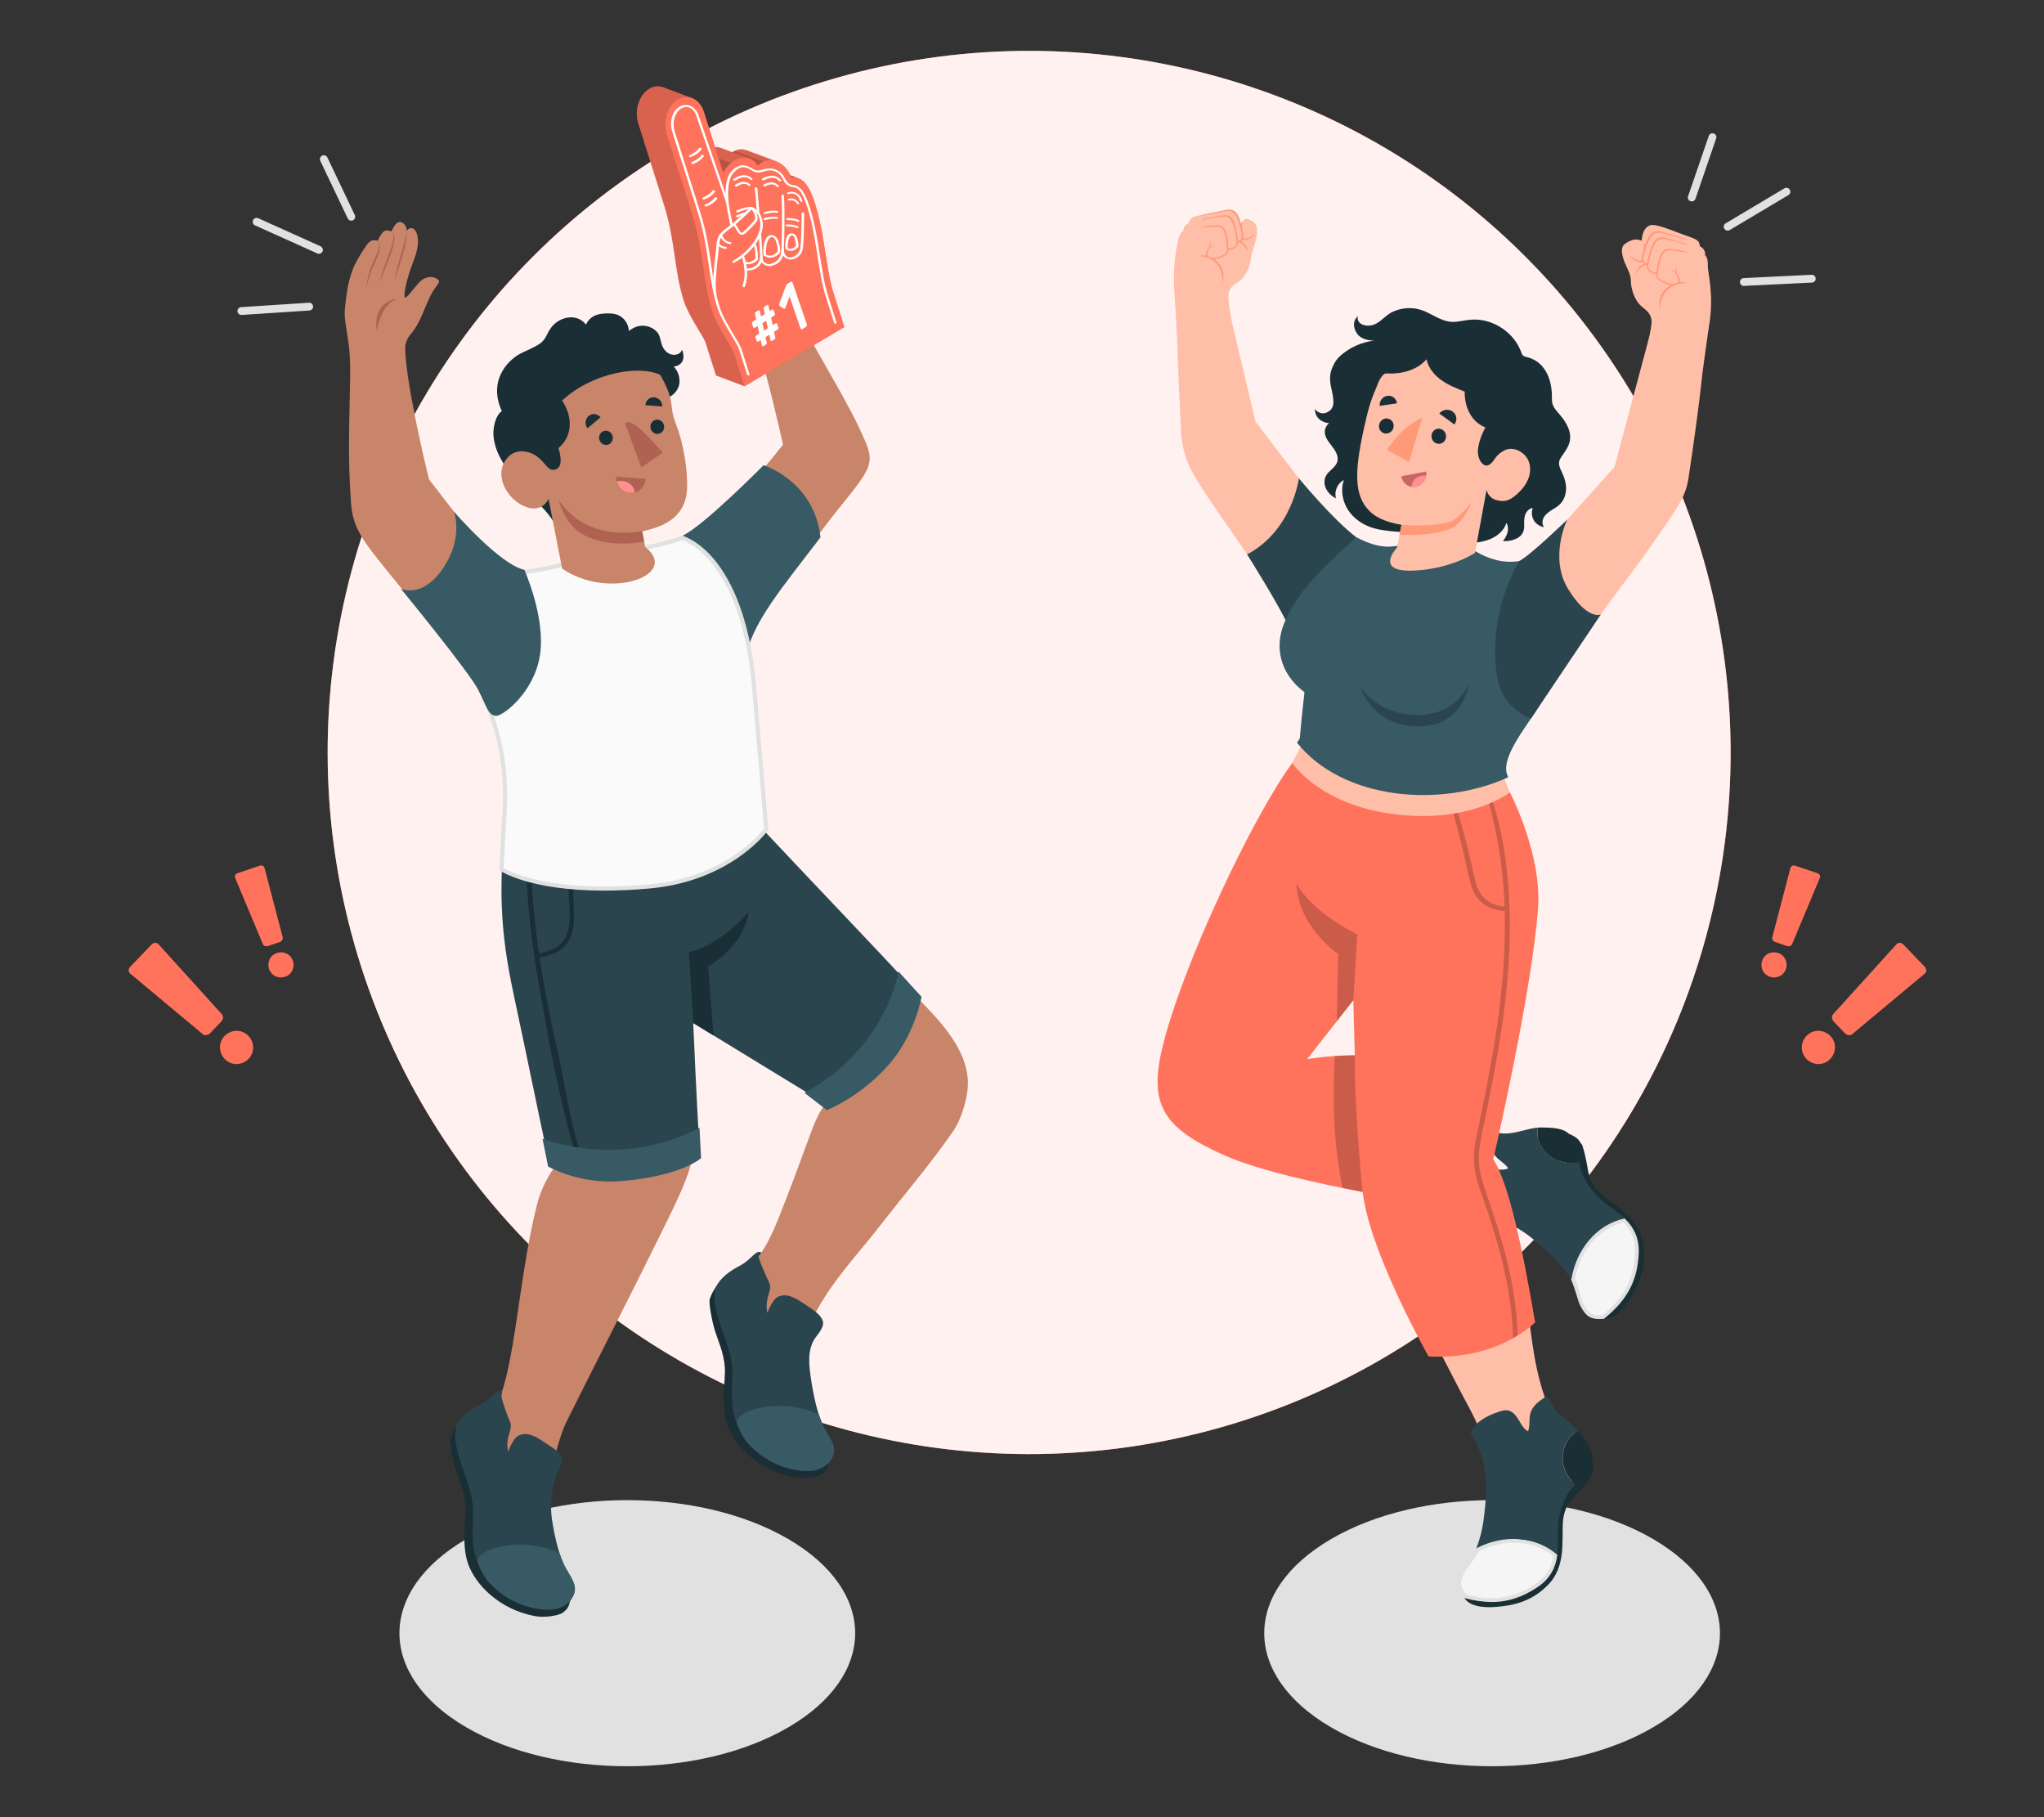 <?xml version="1.0" encoding="UTF-8"?>
<svg id="Layer_2" data-name="Layer 2" xmlns="http://www.w3.org/2000/svg" viewBox="0 0 540 480">
  <rect x="0" y="0" width="540" height="480" fill="#333333" stroke="none"/>
  <defs>
    <style>
      .cls-1 {
        fill: #ff9a79;
      }

      .cls-1, .cls-2, .cls-3, .cls-4, .cls-5, .cls-6, .cls-7, .cls-8, .cls-9, .cls-10, .cls-11, .cls-12, .cls-13, .cls-14, .cls-15, .cls-16, .cls-17, .cls-18 {
        stroke-width: 0px;
      }

      .cls-2 {
        fill: #af6152;
      }

      .cls-3 {
        fill: #ff735d;
      }

      .cls-4 {
        fill: #375a64;
      }

      .cls-5 {
        fill: #e1e1e1;
      }

      .cls-6 {
        fill: #ffbea7;
      }

      .cls-7 {
        opacity: .9;
      }

      .cls-7, .cls-16 {
        fill: #fff;
      }

      .cls-19 {
        opacity: .2;
      }

      .cls-9 {
        fill: #2b454e;
      }

      .cls-10 {
        fill: #c76668;
      }

      .cls-11 {
        fill: #f5f5f5;
      }

      .cls-12 {
        fill: none;
      }

      .cls-13 {
        fill: #1a2e35;
      }

      .cls-14 {
        fill: #c8856a;
      }

      .cls-15 {
        fill: #ff9090;
      }

      .cls-17 {
        fill: #fafafa;
      }

      .cls-18 {
        opacity: .15;
      }
    </style>
  </defs>
  <g id="Layer_2-2" data-name="Layer 2">
    <g>
      <rect class="cls-12" width="540" height="480"/>
      <g>
        <g id="Circle">
          <circle id="Circle-2" data-name="Circle" class="cls-3" cx="271.89" cy="198.77" r="185.32" transform="translate(-60.92 250.47) rotate(-45)"/>
          <circle id="Circle-3" data-name="Circle" class="cls-7" cx="271.89" cy="198.77" r="185.32" transform="translate(-60.92 250.47) rotate(-45)"/>
        </g>
        <g id="Exclamation_Marks" data-name="Exclamation Marks">
          <g id="Alert">
            <g>
              <path class="cls-3" d="m487.41,272.93l-2.97-3.1c-.54-.56-.6-1.44-.13-1.95l16.72-18.47c.47-.52,1.28-.48,1.82.08l5.63,5.86c.54.56.57,1.36.07,1.78l-19.24,16.06c-.5.42-1.35.3-1.89-.26Z"/>
              <path class="cls-3" d="m477.24,279.71c-1.89-1.97-1.41-4.71.12-6.19,1.97-1.9,4.71-1.41,6.19.12,1.9,1.97,1.41,4.71-.13,6.19-1.97,1.89-4.71,1.42-6.19-.12Z"/>
            </g>
          </g>
          <g id="Alert-2" data-name="Alert">
            <g>
              <path class="cls-3" d="m472.08,249.88l-3.09-1.05c-.56-.19-.91-.76-.77-1.27l4.8-18.31c.13-.51.7-.77,1.26-.58l5.85,1.98c.56.19.86.72.67,1.18l-7.35,17.57c-.19.46-.8.68-1.36.49Z"/>
              <path class="cls-3" d="m467.6,258.02c-1.97-.67-2.6-2.68-2.08-4.22.67-1.97,2.68-2.6,4.22-2.08,1.97.67,2.6,2.68,2.08,4.22-.67,1.97-2.68,2.6-4.22,2.08Z"/>
            </g>
          </g>
        </g>
        <g id="Exclamation_Marks-2" data-name="Exclamation Marks">
          <g id="Alert-3" data-name="Alert">
            <g>
              <path class="cls-3" d="m55.49,272.93l2.97-3.1c.54-.56.6-1.44.13-1.95l-16.72-18.47c-.47-.52-1.28-.48-1.82.08l-5.63,5.86c-.54.56-.57,1.36-.07,1.78l19.24,16.06c.5.42,1.35.3,1.89-.26Z"/>
              <path class="cls-3" d="m65.65,279.71c1.89-1.97,1.41-4.71-.12-6.19-1.97-1.9-4.71-1.41-6.19.12-1.9,1.97-1.41,4.71.13,6.19,1.97,1.89,4.71,1.42,6.19-.12Z"/>
            </g>
          </g>
          <g id="Alert-4" data-name="Alert">
            <g>
              <path class="cls-3" d="m70.82,249.88l3.09-1.05c.56-.19.91-.76.77-1.27l-4.8-18.31c-.13-.51-.7-.77-1.26-.58l-5.85,1.98c-.56.19-.86.72-.67,1.18l7.35,17.57c.19.46.8.68,1.36.49Z"/>
              <path class="cls-3" d="m75.3,258.02c1.97-.67,2.6-2.68,2.08-4.22-.67-1.97-2.68-2.6-4.22-2.08-1.97.67-2.6,2.68-2.08,4.22.67,1.97,2.68,2.6,4.22,2.08Z"/>
            </g>
          </g>
        </g>
        <path id="Shadow" class="cls-5" d="m436.76,406.55c23.51,13.73,23.51,35.98,0,49.7-23.51,13.73-61.62,13.73-85.13,0-23.51-13.72-23.51-35.98,0-49.7,23.51-13.73,61.62-13.73,85.13,0Z"/>
        <path id="Shadow-2" data-name="Shadow" class="cls-5" d="m208.29,406.55c23.51,13.73,23.51,35.98,0,49.7-23.51,13.73-61.62,13.73-85.13,0-23.51-13.72-23.51-35.98,0-49.7,23.51-13.73,61.62-13.73,85.13,0Z"/>
        <path id="Lines" class="cls-5" d="m81.62,79.96l-17.93,1.17c-.57.04-1,.53-.96,1.1.03.49.39.87.85.95.08.01.16.02.24.01l17.93-1.17c.57-.04,1-.53.96-1.1-.04-.57-.52-.99-1.1-.96Zm3.08-14.9l-16.48-7.42c-.52-.23-1.13,0-1.37.52-.23.52,0,1.13.52,1.37l16.48,7.42c.08.04.17.06.25.08.45.08.92-.16,1.11-.59.23-.52,0-1.13-.52-1.37Zm9.04-8.25l-7.25-15.21c-.25-.51-.86-.73-1.38-.49-.52.25-.73.86-.49,1.38l7.25,15.21c.15.31.44.52.76.57.2.03.42,0,.62-.09.52-.24.73-.86.49-1.38Z"/>
        <path id="Lines-2" data-name="Lines" class="cls-5" d="m459.68,74.54c.03.57.51,1.01,1.08.98l17.95-.88c.08,0,.16-.02.24-.04.45-.13.76-.55.74-1.04-.03-.57-.51-1.01-1.08-.98l-17.95.88c-.58.03-1.01.51-.98,1.08Zm-4.14-14.12c.25.41.73.59,1.17.46.08-.02.16-.06.24-.1l15.53-9.25c.49-.29.65-.93.36-1.42-.29-.49-.93-.65-1.42-.36l-15.53,9.25c-.49.29-.65.93-.36,1.42Zm-8.93-7.27c.21.07.43.07.62.02.31-.09.57-.33.69-.66l5.47-15.94c.18-.54-.1-1.13-.64-1.31-.54-.19-1.13.1-1.31.64l-5.47,15.94c-.18.54.1,1.13.64,1.31Z"/>
        <g id="Character">
          <g id="Bottom">
            <g>
              <g>
                <path class="cls-13" d="m414.44,299.46c2.82,1.2,2.7,1.98,3.55,2.97.69,2.08,1.05,3.89,1.5,6.49s1.34,4.64,3.84,6.73c3.5,2.94,9.83,6.21,10.82,13,.91,6.18-1.11,10.43-3.41,14.18-2.3,3.75-4.77,5.7-6.99,5.52l-9.32-48.89Z"/>
                <g>
                  <path class="cls-11" d="m422.59,347.92c-2.81,0-3.54-1.31-4.56-3.12-.34-.6-.64-1.6-.99-2.75-.38-1.25-.8-2.66-1.43-4.12,1.26-7.8,6.63-14.01,13.44-15.56,2.51,2.48,3.59,5.28,3.4,8.78-.38,7.07-2.95,11.93-8.89,16.73-.35.03-.67.05-.97.05h0Z"/>
                  <path class="cls-5" d="m428.89,322.92c2.26,2.32,3.23,4.94,3.06,8.2-.36,6.86-2.86,11.6-8.59,16.27-.27.02-.54.03-.78.03-2.51,0-3.12-1.08-4.13-2.86-.31-.55-.6-1.53-.95-2.65-.37-1.22-.79-2.6-1.39-4.04,1.25-7.43,6.32-13.35,12.76-14.95m.31-1.1c-7.58,1.59-12.91,8.43-14.11,16.17,1.26,2.9,1.75,5.73,2.5,7.06,1.08,1.91,1.94,3.37,5,3.37.36,0,.75-.02,1.17-.06,6.53-5.24,8.84-10.46,9.19-17.18.23-4.42-1.57-7.27-3.75-9.35h0Z"/>
                </g>
                <path class="cls-9" d="m406.24,300.6c-.08-.85-.08-1.78,0-2.74-2.23.2-4.38,1.01-6.59,1.37-.52.09-1.05.15-1.58.17-1.04.04-2.08-.06-3.09-.31-.36-.09-.84-.15-1.02.18-.06.1-.06.22-.07.34-.13,1.9-.13,3.97.99,5.52.97,1.35,2.68,2.1,3.57,3.47-1.18.56-2.56.34-3.85.21-1.3-.13-2.75-.12-3.72.75-.63.57-.93,1.4-1.19,2.21-.87,2.72-1.44,5.69-.51,8.39.06.17.12.33.23.47.33.44.96.51,1.51.56,3.85.34,7.52,1.66,10.76,3.7,3.01,1.89,5.65,4.31,8.22,6.76,2.36,2.26,4.02,4.41,5.22,6.34,1.2-7.74,6.53-14.58,14.11-16.17-1.66-1.58-3.53-2.72-4.87-3.76-3.05-2.35-6.2-6.06-7.01-10.23-.06-.32-.13-.62-.19-.93-4.58,1.09-9.36-1.08-10.89-6.3Z"/>
                <path class="cls-13" d="m407.31,297.82c-.36,0-.72.01-1.07.05-.08.96-.07,1.89,0,2.74,1.53,5.21,6.31,7.39,10.89,6.3-.75-3.66-1.47-6.18-2.69-7.44-1.57-1.61-5.04-1.62-7.13-1.65Z"/>
              </g>
              <path class="cls-6" d="m341.46,281.74c4.72-6.67,11.87-15.63,17.27-22.28.11,9.92.19,15.95.42,23.18-8.63-2.46-14.88-1.29-17.7-.9Zm-15.03,23.73c13.37,4.99,24.28,5.56,34.03,7.29.66,5.48,2.52,10.46,8.84,22.82,5.76,11.2,9.68,18.63,16.25,31.41,2,3.85,4.07,7.26,6.3,12.85,1.68,4.22,2.51,11.53.77,22.72-.7,4.38-1.63,7.94-5.65,13.8-2.03,2.92-1.26,6.25,7.15,6.32,4.36.05,11.02-2.95,14.16-6.12,3.2-3.22,2.58-7.12,2.64-11.89.09-7.82,3.57-11.96,6.24-15.48,3.51-4.63.81-9.86-3.66-13.02-3.16-2.24-4.29-3.73-5.56-7.58-3.23-9.73-3.28-17.5-4.86-25.21-1.65-7.95-2.3-13.8-4.08-19.25h.01c-2.13-8.09-5.93-15.76-5.93-15.76l1.12-6.61h0c2.43-10.6,6.17-27.6,7.65-38.19,2.77-20.14,7.03-31.7-4.82-58.71l-52.44-9.51s-17.03,32.65-22.45,44.87c-10.11,22.78-10.59,25.38-13.92,36.17-2.69,8.73-3.94,20.81,18.2,29.08Z"/>
              <g>
                <path class="cls-13" d="m420.58,385.49c.72,2.98.02,3.35-.27,4.62-1.26,1.8-2.49,3.16-4.31,5.07-1.82,1.92-2.92,3.84-3.12,7.1-.28,4.56.87,11.59-3.98,16.44-4.42,4.41-9.03,5.32-13.41,5.72-4.38.39-7.42-.43-8.6-2.32l33.69-36.64Z"/>
                <g>
                  <path class="cls-11" d="m394.13,422.65c-2.15,0-4.43-.32-6.97-.97-2.42-2.72-1.79-4.14-.83-6.28.28-.63.9-1.47,1.62-2.43.78-1.05,1.66-2.23,2.46-3.6,2.99-1.55,6.28-2.37,9.54-2.37,4.22,0,8,1.34,10.96,3.88-.5,3.49-2.1,6.03-5.02,7.97-3.97,2.63-7.6,3.81-11.76,3.81h0Z"/>
                  <path class="cls-5" d="m399.95,407.5c4,0,7.59,1.24,10.43,3.58-.52,3.2-2.04,5.54-4.76,7.35-3.88,2.58-7.42,3.72-11.48,3.72-2.06,0-4.26-.3-6.7-.92-2.09-2.4-1.57-3.56-.65-5.63.26-.58.86-1.4,1.56-2.34.76-1.03,1.62-2.18,2.41-3.52,2.88-1.47,6.05-2.24,9.18-2.24m0-1c-3.37,0-6.81.86-9.9,2.49-1.58,2.74-3.56,4.82-4.18,6.21-1,2.24-1.7,3.93,1.02,6.93,2.66.69,5.04,1.03,7.24,1.03,4.51,0,8.26-1.39,12.03-3.89,3.69-2.45,4.9-5.6,5.28-8.58-3.21-2.85-7.3-4.18-11.5-4.18h0Z"/>
                </g>
                <path class="cls-9" d="m414.78,379.58c.64-.57,1.38-1.13,2.2-1.64-1.49-1.67-3.42-2.91-5.04-4.47-.38-.37-.74-.75-1.08-1.17-.65-.81-1.19-1.71-1.59-2.67-.14-.35-.38-.77-.75-.71-.12.02-.22.08-.32.14-1.61,1.03-3.26,2.27-3.84,4.08-.51,1.58-.09,3.41-.66,4.93-1.15-.62-1.8-1.85-2.46-2.97-.67-1.12-1.54-2.28-2.82-2.54-.83-.17-1.68.09-2.49.36-2.7.92-5.42,2.24-7.03,4.59-.1.15-.2.3-.25.47-.16.53.16,1.08.45,1.55,2.02,3.3,3.15,7.03,3.44,10.85.27,3.55-.09,7.11-.53,10.63-.4,3.24-1.15,5.86-1.98,7.97,6.93-3.65,15.6-3.45,21.39,1.69.28-2.28.08-4.46.11-6.15.07-3.85,1.17-8.59,4.03-11.73.22-.24.42-.47.63-.7-3.61-3.03-4.71-8.16-1.44-12.5Z"/>
                <path class="cls-13" d="m417.66,378.78c-.21-.29-.44-.57-.68-.83-.82.51-1.56,1.07-2.2,1.64-3.27,4.34-2.17,9.47,1.44,12.5,2.49-2.78,4.09-4.87,4.36-6.6.36-2.22-1.7-5.01-2.93-6.7Z"/>
              </g>
              <path class="cls-1" d="m359.15,282.63l-2.06-.53,1.16,30.27,2.22.39s-.97-18.91-1.31-30.13Zm-5.02-34.98l.41,11.13-13.08,22.95,17.26-22.27-.56-19.39s-15.94-5.6-21.17-15.94c2.08,17.25,17.14,23.53,17.14,23.53Zm40.07,54.1h0"/>
            </g>
            <g>
              <path class="cls-3" d="m394.5,306.27s10.2-43.95,11.83-66.36c1.05-14.46-7.44-30.61-7.44-30.61,0,0-11.46,9.08-33.2,5.36-17.78-3.04-24.29-13.13-24.29-13.13-10.51,14.25-29.25,53.96-34.32,75.19-3.62,15.14.2,21.22,16.35,28.44,8.98,4.02,25.73,7.64,36.57,9.71.08.65.17,1.24.26,1.78,2.64,16.07,17.15,41.64,17.15,41.64,18.48,1.08,28.15-9.01,28.15-9.01-3.32-19.56-6.97-36.74-11.03-43.02Zm-49.18-26.49l12.23-15.6s.12,6.25.37,14.55c-7.15.05-12.61,1.04-12.61,1.04Z"/>
              <g class="cls-19">
                <path class="cls-8" d="m357.79,278.74c-1.86.02-3.6.1-5.16.2-.35,6.33-.59,16.44.59,25.85.46,3.63.97,6.6,1.5,9.04,1.82.37,3.56.72,5.17,1.02l.05-.29s-2.17-21.92-2.01-35.54l-.15-.29Z"/>
                <path class="cls-8" d="m353.52,251.97l-.36,17.81,4.39-5.6h0s0,0,0,0l1.02-17.38s-11.88-5.59-16.07-13.52c.26,11.43,11.03,18.7,11.03,18.7Z"/>
                <path class="cls-8" d="m396.73,327.75c-1.32-4.59-2.9-9.09-4.42-13.62-.78-2.32-1.49-4.7-1.61-7.16-.12-2.49.31-4.96.81-7.39,2.02-9.89,4.08-19.76,5.47-29.76,1.36-9.76,2.13-19.63,1.83-29.49-.29-9.46-1.47-19-4.27-28.06-.04-.14-.1-.28-.15-.42-.31.14-.64.29-.99.43.96,3.66,1.83,7.34,2.46,11.08.79,4.72,1.32,9.49,1.55,14.27.03.62.04,1.25.07,1.87-1.67-.16-3.32-.7-4.67-1.71-1.63-1.22-2.47-2.96-2.99-4.89-.61-2.29-1.06-4.64-1.61-6.95-.53-2.21-1.1-4.42-1.7-6.61-.34-1.23-.67-2.46-1.04-3.69-.1-.32-.21-.63-.32-.94-.37.07-.74.14-1.13.2.36,1.56.8,3.11,1.2,4.66.61,2.41,1.21,4.83,1.78,7.25.54,2.27.95,4.58,1.58,6.83.55,1.95,1.53,3.69,3.14,4.94,1.68,1.3,3.7,1.94,5.8,2.02.24,8.72-.35,17.44-1.44,26.09-1.26,10.03-3.19,19.95-5.26,29.84-.5,2.4-1.07,4.8-1.32,7.24-.25,2.41-.07,4.79.51,7.14.57,2.3,1.41,4.52,2.18,6.75.77,2.23,1.51,4.48,2.21,6.73,2.85,9.17,4.95,18.54,5.3,28.16.01.31.02.61.02.92.42-.23.82-.47,1.19-.69-.13-8.5-1.83-16.88-4.18-25.04Z"/>
              </g>
            </g>
          </g>
          <g id="Top">
            <g id="Arm">
              <g>
                <path class="cls-6" d="m357.99,142.39c-5.06-4.6-10.05-10.1-12.45-13.04-3.9-4.8-13.87-18.02-13.87-18.02l-6.25-26.39c-.33-1.78-.57-3.1-.63-3.56-.34-2.77-.39-3.72.09-4.74.51-1.1,1.44-1.6,2.53-2.39,1.74-1.26,2.92-4.05,3.08-6.06.09-1.21.63-2.48.97-3.64.38-1.27.72-2.58.64-3.91-.03-.55-.15-1.12-.5-1.55-.14-.17-.31-.31-.48-.44-.42-.32-1.22-.86-1.76-.83-.52.02-.82.23-1.08.7-.19.38-.44,1.04-.44,1.04-.62-2.18-1.45-3.5-2.19-3.83-1.19-.53-3.91.24-7.22.87-3.08.59-4.08.65-4.33,2.35-1.63.66-1.46,2.08-1.46,2.08,0,0-1.01.22-1.46,2.75-.27,1.5-1.4,5.7-.96,12.94.06.99.26,3.56.39,5.87.09,1.62.19,3.49.3,5.48,0,.02.25,8.22,1.07,25.21.41,8.58,2.97,12.01,10.6,23.13,3.6,5.25,7.28,10.44,13.06,19.23,4.17,6.35,5.82,10.73,10.84,19.36,2.37,3.57,4.55,2.48,8.28-6.14,4.12-9.51,4.05-23.17,3.25-26.46Z"/>
                <path class="cls-9" d="m358.3,141.9c-6.17-4.65-15.15-15.55-15.15-15.55,0,0-1.75,13.8-13.68,20.09,0,0,9.47,15,11.26,19.78,1.8,4.78,3.62,11,7.48,11.4,3.86.4,13.06-12.23,10.08-35.73Z"/>
                <g>
                  <path class="cls-1" d="m317.24,56.87c1.35-.35,2.73-.61,4.1-.9.72-.15,1.44-.31,2.16-.46.64-.13,1.33-.24,1.97-.06,1.03.28,1.59,1.27,1.95,2.2.45,1.2.74,2.49.95,3.76.1.63.2,1.33-.15,1.9-.28.46-.77.75-1.31.67-.26-.04-.02-.43.2-.4.74.11.95-.76.92-1.32-.03-.59-.17-1.18-.29-1.76-.22-1-.48-2.03-.91-2.96-.39-.83-1-1.63-1.96-1.78-.62-.1-1.26.06-1.86.17-.59.11-1.18.23-1.77.34-1.33.25-2.65.55-3.98.74-.07,0-.07-.13,0-.14Z"/>
                  <path class="cls-1" d="m317.53,58.05c1.32-.38,2.66-.68,4.02-.93.66-.12,1.33-.25,2-.29.52-.04,1.03.07,1.44.39.89.7,1.22,1.89,1.48,2.94.16.66.28,1.33.39,2,.1.64.28,1.34.24,1.99-.09,1.32-1.52,1.91-2.68,1.87-.31,0-.12-.43.12-.42.6.02,1.24-.13,1.72-.52.51-.42.45-1.06.37-1.64-.16-1.16-.33-2.33-.66-3.46-.26-.89-.6-1.93-1.39-2.49-.46-.32-.96-.33-1.51-.27-.56.06-1.12.13-1.68.21-1.29.18-2.58.46-3.85.79-.08.02-.07-.15,0-.17Z"/>
                  <g>
                    <path class="cls-1" d="m320.96,59.52c.53-.02,1.11-.05,1.61.15.44.18.76.53.99.93.59,1.05.76,2.35.87,3.53.06.62.14,1.26.12,1.89-.02.53-.22.95-.64,1.27-1.05.78-2.48,1.15-3.77,1.23-.28.02-.14-.38.07-.39.72-.04,1.43-.18,2.11-.43.54-.19,1.45-.5,1.72-1.05.17-.34.11-.75.09-1.11-.02-.35-.05-.71-.08-1.06-.06-.68-.14-1.37-.29-2.03-.14-.62-.32-1.31-.69-1.84-.41-.6-1.04-.74-1.74-.75-1.5-.02-2.97.21-4.47.29,0,0-.01-.02,0-.02,1.31-.42,2.73-.54,4.09-.6Z"/>
                    <path class="cls-1" d="m319.05,65.9c.12-.19.26-.35.42-.5-.02-.07-.02-.16-.02-.23,0-.08,0-.17,0-.25.01-.16.05-.31.09-.46.09-.31.19-.6.35-.88.04-.06.08.04.06.08-.12.26-.21.55-.23.83,0,.14,0,.27,0,.41,0,.07,0,.14,0,.2,0,.02,0,.04,0,.06.01,0,.02-.02.03-.03.26-.22.56-.43.89-.52.09-.02.06.14.01.17-.24.14-.47.27-.69.45-.24.2-.43.45-.59.71-.14.23-.26.48-.33.75-.08.3-.16.65-.05.95.08.22-.33.45-.42.21-.12-.32-.06-.69.03-1.02.1-.33.24-.64.43-.93Z"/>
                  </g>
                  <path class="cls-1" d="m316.94,67.56c.24-.05.43-.07.66-.08.22,0,.45,0,.67.04.49.06.94.17,1.4.35.84.34,1.58.86,2.18,1.54.58.66,1.03,1.47,1.24,2.32.24.97.17,1.9-.09,2.86-.02.08-.1.04-.09-.03.21-1.64-.33-3.52-1.4-4.79-.54-.64-1.24-1.16-2-1.51-.4-.18-.82-.32-1.25-.44-.18-.05-.36-.08-.55-.1-.24-.04-.46-.06-.77-.1-.03,0-.03-.06,0-.07Z"/>
                  <path class="cls-1" d="m328.26,62.95c.57.18,1.15.08,1.7-.15.55-.23,1.04-.61,1.57-.89.03-.01.03.04.02.06-.86.92-2.16,1.77-3.47,1.37-.25-.08-.03-.45.18-.39Z"/>
                  <path class="cls-1" d="m327.75,59.5c.06-.33.21-.67.43-.93.08-.09.14-.09.1.04-.05.15-.08.3-.1.45-.06.42-.14.87-.15,1.29-.02.02-.06.02-.09,0-.05-.03-.05-.07-.11-.07-.07,0-.1-.14-.11-.19-.02-.07-.03-.14-.02-.21,0-.13.02-.26.05-.38Z"/>
                  <path class="cls-1" d="m327.23,63.67c.07-.09.18-.14.29-.09.53.21,1,.56,1.36,1,.17.21.31.44.43.69.06.12.11.25.15.39.05.18.04.37.07.55,0,.05-.06.12-.08.04-.04-.15-.14-.26-.21-.4-.06-.12-.12-.24-.19-.36-.14-.23-.31-.45-.49-.66-.36-.4-.81-.71-1.31-.91-.11-.04-.07-.2-.02-.27Z"/>
                </g>
              </g>
            </g>
            <g id="Chest">
              <g id="Chest-2" data-name="Chest">
                <g>
                  <path class="cls-4" d="m398.42,205.33c-.1-.31-.21-.61-.31-.92-1.36-4.31,4.32-11.42,7.78-16.77,11.29-17.43-3.28-32.46-4.63-39.41-4.45.62-8.11-.65-11.51-2.63,0,0-7.52.98-20.59-1.43-3.72.69-7.04-.27-10.86-2.27-6.14,5.83-15.06,12.95-19.08,22.82-2.37,5.84-1.42,12.97,5.41,18.13-.72,6.12-1.24,12.17-1.24,12.17,0,0-.28.42-.73,1.18,12.28,15.24,38.01,17.21,55.75,9.13Z"/>
                  <path class="cls-9" d="m359.42,181.47s4.21,7.06,14.56,7.39c10.68.34,13.98-8.07,13.98-8.07,0,0-1.2,11.47-13.96,11.07-11.76-.37-14.59-10.39-14.59-10.39Z"/>
                </g>
              </g>
            </g>
            <g id="Arm-2" data-name="Arm">
              <g>
                <path class="cls-6" d="m446.08,126.33c2.94-19.6,3.65-27.53,3.66-27.59.38-2.77.73-5.39,1.03-7.58.33-2.44.76-5.16.91-6.21,1.09-7.65-.57-13.14-.49-14.77.11-2.14-.73-2.8-.73-2.8,0,0,.3-1.49-1.38-2.33-.12-1.83-1.19-1.89-4.56-3.15-3.37-1.26-7.26-2.86-8.57-2.4-1.31.47-2.03,1.72-2.26,4.07-1.68-.63-2.61-.16-3.48.28-1.45.73-2.11,1.43-1.5,3.94.62,2.5,2.15,4.22,2.14,6.37,0,2.15,1.01,5.21,2.75,6.7,1.09.93,2.03,1.55,2.48,2.76.42,1.13.28,2.14-.31,5.05-.08.37-.29,1.22-.61,2.4l-8.63,32.24s-10.87,12.29-15.42,17.06c-2.8,2.92-6.31,5.88-10.48,9.62-1.13,3.43-5.35,17.33-1.79,27.79,3.23,9.48,7.04,9.86,7.04,9.86,4.76-7.73,8.2-12.49,12.74-19.2,6.84-10.09,12.71-17.27,16.58-22.86,7.37-10.65,10.05-13.77,10.88-19.26Z"/>
                <g>
                  <path class="cls-1" d="m446.08,63.31c-1.41-.49-2.85-.88-4.28-1.31-.75-.23-1.5-.46-2.25-.68-.67-.2-1.39-.37-2.09-.23-1.11.21-1.8,1.22-2.26,2.17-.58,1.24-1,2.59-1.33,3.91-.16.66-.32,1.39,0,2.03.26.51.75.86,1.33.82.28-.02.06-.45-.17-.44-.8.06-.95-.89-.87-1.48.08-.62.28-1.24.46-1.84.32-1.04.68-2.11,1.22-3.06.48-.85,1.2-1.65,2.23-1.73.67-.05,1.33.17,1.96.34.62.17,1.23.34,1.85.51,1.39.38,2.77.81,4.17,1.13.07.02.08-.13.02-.15Z"/>
                  <path class="cls-1" d="m445.67,64.54c-1.37-.52-2.77-.95-4.19-1.33-.69-.18-1.39-.38-2.1-.48-.55-.08-1.1-.02-1.56.29-1,.66-1.46,1.9-1.82,3-.22.69-.41,1.39-.59,2.09-.17.68-.41,1.4-.42,2.1-.02,1.41,1.46,2.16,2.69,2.22.33.02.16-.45-.1-.46-.64-.03-1.31-.25-1.78-.7-.51-.49-.39-1.16-.25-1.78.27-1.22.55-2.45,1-3.62.35-.92.8-2,1.69-2.52.52-.3,1.05-.27,1.63-.16.59.11,1.18.24,1.77.37,1.36.31,2.7.71,4.02,1.16.08.03.09-.15.02-.18Z"/>
                  <g>
                    <path class="cls-1" d="m441.9,65.81c-.57-.07-1.17-.15-1.73.02-.48.15-.85.5-1.13.91-.72,1.07-1.01,2.43-1.23,3.68-.12.65-.26,1.33-.29,2-.03.56.15,1.03.57,1.4,1.05.92,2.54,1.43,3.9,1.63.29.04.18-.39-.05-.42-.76-.11-1.5-.31-2.2-.63-.55-.25-1.5-.65-1.74-1.27-.15-.37-.05-.81,0-1.19.05-.37.11-.75.17-1.12.12-.72.27-1.44.49-2.14.2-.65.45-1.36.89-1.9.49-.6,1.17-.7,1.91-.65,1.6.11,3.14.48,4.72.69.01,0,.02-.02,0-.02-1.35-.56-2.85-.81-4.3-.98Z"/>
                    <path class="cls-1" d="m443.39,72.74c-.11-.21-.25-.39-.4-.57.03-.07.03-.16.04-.24,0-.09.01-.18.01-.27,0-.17-.02-.34-.06-.5-.07-.34-.15-.65-.3-.96-.03-.07-.08.04-.07.08.1.28.18.6.18.9,0,.14-.01.29-.03.43,0,.07-.02.14-.03.22,0,.02,0,.04-.01.06-.01-.01-.02-.02-.03-.03-.25-.25-.56-.5-.9-.62-.09-.03-.08.15-.03.18.24.17.48.33.69.54.23.23.41.51.57.8.13.26.23.54.29.82.06.33.12.7-.03,1.01-.11.22.31.51.43.26.15-.33.12-.73.05-1.08-.07-.36-.2-.7-.37-1.02Z"/>
                  </g>
                  <path class="cls-1" d="m445.49,74.69c-.25-.08-.46-.11-.69-.14-.24-.03-.48-.03-.71-.02-.52.02-1.02.1-1.52.26-.92.29-1.76.78-2.45,1.45-.67.65-1.22,1.47-1.51,2.36-.34,1.01-.34,2.01-.15,3.05.02.09.1.05.1-.02-.09-1.76.65-3.71,1.89-4.97.63-.63,1.41-1.12,2.25-1.43.44-.16.9-.27,1.36-.36.19-.04.39-.05.59-.06.26-.02.49-.02.83-.04.03,0,.04-.06.01-.07Z"/>
                  <path class="cls-1" d="m433.86,68.82c-.63.14-1.23-.01-1.79-.3-.57-.3-1.05-.73-1.59-1.08-.03-.02-.04.04-.03.06.83,1.05,2.14,2.07,3.57,1.75.28-.06.07-.48-.16-.43Z"/>
                  <path class="cls-1" d="m434.69,65.2c-.04-.35-.17-.73-.38-1.02-.08-.11-.14-.1-.11.04.04.16.06.32.07.49.03.45.07.93.05,1.38.02.03.06.03.09.02.05-.02.06-.07.12-.07.08,0,.12-.14.14-.2.02-.07.04-.15.04-.23,0-.14,0-.27-.02-.41Z"/>
                  <path class="cls-1" d="m434.88,69.68c-.07-.1-.18-.16-.3-.12-.58.18-1.11.51-1.53.95-.2.21-.37.44-.51.7-.07.13-.14.26-.19.4-.07.18-.07.39-.12.58-.01.05.05.13.08.05.06-.16.17-.27.26-.41.08-.12.14-.25.23-.37.17-.24.36-.46.58-.66.42-.39.92-.68,1.47-.85.12-.04.09-.2.04-.28Z"/>
                </g>
              </g>
              <path class="cls-9" d="m401.26,148.23c2.62-1.12,12.78-10.98,12.78-10.98,0,0-4.89,10.01.26,18.37,5.15,8.36,8.63,6.68,8.63,6.68l-18.46,27.5s-4.74-1.5-7.4-6.28c-2.67-4.79-4.21-20.03,4.2-35.28Z"/>
            </g>
            <g id="Head">
              <path class="cls-13" d="m374.25,141.5c-1.94-1.06-4.62-.93-6.78-1.19-1.53-.18-3.07-.36-4.55-.79-2.68-.77-5.16-2.4-6.71-4.72-1.55-2.32-2.09-5.36-1.18-8-1.69.86-2.61,2.99-2.08,4.81-1.07-.46-2.09-1.46-2.61-2.5-.53-1.05-.6-2.36-.05-3.4.76-1.43,2.56-2.2,3.01-3.76.42-1.45-.5-2.93-1.43-4.11-.93-1.19-1.99-2.5-1.86-4.01.07-.81.5-1.58,1.16-2.06-1.74-.08-3.79-1.24-3.79-3.76.27.51,1.66,1.77,3.41.81.79-.44,1.65-1.17,1.46-3.25-.26-2.87-1.31-4.52-.66-7.32.2-.87.83-2.19,1.33-2.93.44-.66,1.02-1.22,1.64-1.73,2.39-1.97,5.36-3.25,8.44-3.62-1.61-.04-3.48-.46-4.44-1.78-.94-1.3-1.39-3.41.22-4.69-.26.6-.03,1.33.45,1.78.47.45,1.13.65,1.78.72,3.13.3,4.46-2.53,6.99-3.67,2.32-1.05,5.02-1.26,7.45-.46,1.6.52,3.04,1.43,4.57,2.15,1.47.69,3.03,1.16,4.66.97,1.52-.17,3-.54,4.54-.58,5.44-.14,10.79,3.48,12.66,8.6.13.35.26.73.55.96.25.19.57.25.87.33,4.68,1.1,6.51,5.47,6.69,9.82.03.82-.06,1.66.14,2.45.29,1.13,1.13,2.02,1.9,2.9,1.77,2.04,3.32,4.7,2.63,7.31-.4,1.5-1.45,2.83-2.3,4.1-.93,1.39-.35,2.56.34,4,.64,1.34,1.07,2.81,1.03,4.3-.04,1.49-.57,2.99-1.63,4.03-.65.64-1.47,1.09-2.25,1.58-.77.49-1.54,1.06-1.99,1.86-.45.8-.51,1.88.07,2.59-1.11-.16-2.14-.84-2.71-1.81-.57-.97-.68-2.2-.28-3.25-.99.1-1.75.99-2.05,1.94-.29.95-.23,1.97-.21,2.97.01,1-.43,2.02-1.21,2.65-1.26,1.01-3.2,1.25-4.41,1.21,1.26-1.64,1.77-3.37.92-4.86-.59,2.06-2.42,3.57-4.42,4.36-1.99.78-4.17.96-6.3,1.17-1.59.16-3.2.35-4.73.85-.7.23-1.28.58-2.01.63-.84.05-1.82-.18-2.56-.56-1.42-.73-2.3-2.25-3.7-3.01Z"/>
              <g id="Head-2" data-name="Head">
                <g>
                  <path class="cls-6" d="m395.2,132.05c2.3.74,3.72.06,5.35-1.33,3.62-3.09,4.36-6.61,3.18-9.17-.97-2.1-3.81-3.72-6.08-2.67-1.3.6-2.17,1.41-2.95,2.59-.78,1.18-2,2.27-3.28.78-.8-.93-1.12-2.57-.94-3.75.3-1.96.97-3.87,1.96-5.59-3.82-1.48-5.57-5.53-5.48-9.47-2.14-.84-4.31-1.7-6.18-3.04-1.87-1.34-3.44-3.24-3.91-5.5-2.48,2.89-6.58,3.92-10.38,3.76-.23,0-.48-.02-.69.07-.21.09-.37.26-.52.44-1.13,1.31-1.35,2.54-2.02,4.05-.47,1.05-.87,2.14-1.22,3.24-.71,2.23-1.23,4.52-1.73,6.8-2.52,11.45-2.53,17.51,1.29,21.53,1.74,1.82,4.33,3.1,8.65,3.84l-1.18,6.03s-6.25,6.52,4.41,6.06c9.94-.43,16.19-4.68,16.19-4.68l3.07-16.66s.27,1.99,2.46,2.69Z"/>
                  <path class="cls-1" d="m375.74,110.34l-3.48,11.68-5.88-3.16c3.22-4.76,6.34-7.26,9.36-8.52Z"/>
                  <g>
                    <path class="cls-10" d="m376.8,124.55l-6.6,1.25c.31,1.88,2.03,3.13,3.85,2.78,1.82-.35,3.05-2.15,2.74-4.03Z"/>
                    <path class="cls-15" d="m375.98,125.6c.28-.02.55,0,.81.03-.21,1.45-1.27,2.67-2.74,2.95-.37.07-.73.06-1.08,0-.06-1.51,1.25-2.84,3-2.99Z"/>
                  </g>
                  <g>
                    <path class="cls-13" d="m378.21,115.57c.19,1.09,1.19,1.82,2.24,1.64,1.05-.19,1.74-1.22,1.55-2.31-.19-1.09-1.19-1.82-2.24-1.64-1.05.19-1.74,1.22-1.55,2.31Z"/>
                    <path class="cls-13" d="m364.5,107.21l4.56-.68c-.14-1.28-1.28-2.16-2.54-1.97-1.26.19-2.16,1.38-2.02,2.65Z"/>
                    <path class="cls-13" d="m367.96,113.42c-.51.98-1.68,1.38-2.63.89-.94-.49-1.3-1.68-.79-2.67.51-.98,1.68-1.38,2.63-.89.94.49,1.3,1.68.79,2.67Z"/>
                    <path class="cls-13" d="m380.25,109.22l3.98,2.91c.85-1.08.65-2.6-.45-3.41-1.1-.8-2.68-.58-3.53.5Z"/>
                    <path class="cls-1" d="m370.25,138.62c4.07.25,8.37.36,12.66-.72,1.52-.38,3.84-2.67,5.86-5.31,0,0-1.99,5.51-5.37,6.98-5.14,2.24-13.65,1.64-13.65,1.64l.51-2.59Z"/>
                  </g>
                </g>
              </g>
            </g>
          </g>
        </g>
        <g id="Character-2" data-name="Character">
          <g id="Bottom-2" data-name="Bottom">
            <g id="Leg">
              <path class="cls-14" d="m210.51,284.37l24.13-28.42c7.75,8.2,20.39,17.84,21.05,29.31.24,4.06-1.6,10.25-3.87,13.54-6.11,8.84-12.85,16.62-19.03,24.6-6.15,7.93-13.24,15.19-17.83,24.33-2.12,4.22-1.87,8.75-1.85,13.49.01,3.21-.19,6.57.46,9.74.78,3.79,1.36,7.51,2.56,11.17.1.3.2.6.31.9.69,1.93,1.69,4.62-.53,5.89-1.63.93-3.96.16-5.52-.56-2.15-1-4.36-1.58-6.39-2.83-2.19-1.34-4.35-2.79-6.21-4.63-2.3-2.28-3.92-5.06-4.56-8.33-.66-3.35.07-6.81-.37-10.2-.46-3.6-2.09-6.9-3.15-10.35-1.06-3.46-1.51-7.45.25-10.57,1.56-2.76,4.16-3.45,6.43-5.23,6.15-4.84,8.92-13.59,11.79-20.82,2.1-5.29,4.53-12.28,6.58-17.59,2.38-6.17,4.8-7.93,4.8-7.93l-9.05-5.5Z"/>
              <g>
                <path class="cls-13" d="m190.16,339.36c-.87-.4-2.33,2.73-2.65,3.78-.32,1.04.58,5.8,1.36,8.34.79,2.54,2.38,5.93,2.62,9.73.23,3.59-1.19,9.97.71,15.3,1.9,5.33,8.04,11.87,17.48,13.72,2.89.57,6.62-.16,7.57-.92,1.19-.94,1.47-1.41,1.91-3.15l-28.99-46.81Z"/>
                <path class="cls-9" d="m193.49,363.71c.13-4.48-.93-7.15-1.89-10.07-1.33-4.04-3.61-9.43-2.55-13.59,1.25-2.47,3.65-4.29,6.31-5.66,3.25-1.68,4.25-4.39,5.81-3.54,0,0-.75,1.1-.76,1.1.33,1.55,2.15,5.46,2.65,6.51.47.99.54,1.7.12,3.08-.33,1.08-.96,3.08-.46,5.25.45-1.1.86-1.99,1.5-2.98.72-1.12,1.45-1.43,2.48-1.61,1.98-.35,4.45,1.3,5.71,2.18,1.93,1.33,4.27,2.6,4.93,4.45.56,1.57-1.12,3.4-1.94,4.55-2.26,3.2-1.64,7.56-1.09,11.22.6,3.93,1.71,9.53,3.67,13.01,1.99,3.52,3.62,5.32,1.15,8.57-.79,1.04-2.09,1.67-3.34,2.06-1.25.38-2.59.39-3.9.27-5.33-.48-10.52-3.09-14.16-7.11-1.8-1.98-2.79-4.42-3.61-6.97-.94-2.92-.78-6.23-.65-10.71Z"/>
                <path class="cls-4" d="m216.37,373.71c.47,1.43,1,2.78,1.63,3.89,1.99,3.52,3.62,5.32,1.15,8.57-.79,1.04-2.09,1.67-3.34,2.06-1.25.38-2.59.39-3.9.27-5.33-.48-10.52-3.09-14.16-7.11-1.47-1.62-2.39-3.56-3.13-5.6.51-4.13,13.39-6.39,21.75-2.09Z"/>
              </g>
            </g>
            <g id="Leg-2" data-name="Leg">
              <path class="cls-14" d="m147.74,414.04c.37.87.76,1.74,1.17,2.59.73,1.52,1.5,3.4.57,4.79-.65.96-1.88,1.26-3,1.38-5.66.64-12.68-1.31-16.31-6.16-2.84-3.79-3.3-8.89-3.4-13.69-.1-4.79-.01-9.8-2.04-14.11-.6-1.28-1.38-2.47-1.97-3.76-.75-1.65-1.18-3.48-1.03-5.3.14-1.82.89-3.61,2.21-4.82,1.5-1.37,3.58-1.8,5.08-3.15.74-.67,1.25-1.56,1.91-2.33.38-.43,1.63-1.44,1.73-2.02,0-.02,1.59-4.21,3.42-16.17,1.76-11.53,3.11-22.42,5.75-32.94,1.65-6.55,5.09-10.55,5.09-10.55l-5.68-29.31,40.88-7.17s.84,21.43,1.22,28.94c.38,7.51-3.24,14.38-9.23,26.58-5.98,12.2-20.12,39.92-24.65,49.11-.95,1.92-4.55,11.41-4.99,26.02-.13,4.19,1.63,8.21,3.26,12.06Z"/>
              <g>
                <path class="cls-13" d="m121.65,375.99c-.87-.4-2.33,2.73-2.65,3.78-.32,1.04.58,5.8,1.36,8.34.79,2.54,2.38,5.93,2.62,9.73.23,3.59-1.19,9.97.71,15.3,1.9,5.34,8.04,11.87,17.48,13.72,2.89.57,6.62-.16,7.57-.92,1.19-.94,1.47-1.41,1.91-3.15l-28.99-46.81Z"/>
                <path class="cls-9" d="m124.98,400.34c.13-4.48-.93-7.15-1.89-10.07-1.33-4.04-3.61-9.43-2.55-13.59,1.25-2.47,3.65-4.29,6.31-5.66,3.25-1.68,4.25-4.39,5.81-3.54,0,0-.19,1.45-.19,1.46.33,1.55,1.59,5.1,2.09,6.16.47.99.54,1.7.12,3.08-.33,1.08-.96,3.08-.46,5.25.45-1.1.86-1.99,1.5-2.98.72-1.12,1.45-1.43,2.48-1.61,1.98-.35,4.45,1.3,5.71,2.18,1.93,1.33,3.26,1.95,4.24,3.37.94,1.36-.47,3.08-1.25,5.63-1.16,3.78-1.64,7.56-1.09,11.22.6,3.93,1.71,9.53,3.67,13.01,1.99,3.52,3.62,5.32,1.15,8.57-.79,1.04-2.09,1.67-3.34,2.06-1.25.38-2.59.39-3.9.27-5.33-.48-10.52-3.09-14.16-7.11-1.8-1.98-2.79-4.42-3.61-6.97-.94-2.92-.78-6.23-.65-10.71Z"/>
                <path class="cls-4" d="m147.86,410.34c.47,1.43,1,2.78,1.63,3.89,1.99,3.52,3.62,5.32,1.15,8.57-.79,1.04-2.09,1.67-3.34,2.06-1.25.38-2.59.39-3.9.27-5.33-.48-10.52-3.09-14.16-7.11-1.47-1.62-2.39-3.56-3.13-5.6.51-4.13,13.39-6.39,21.75-2.09Z"/>
              </g>
            </g>
            <g id="Shorts">
              <path class="cls-9" d="m201.29,218.83l-68.31,3.95c-.94,13.15-.79,23.51,2.65,39.55,3.93,18.39,6.85,32.94,8.84,42,9.22,4.36,29.65,5.59,40.28-2.47-.57-7.45-1.61-31.63-1.61-31.63l32.19,19.67c6.03-3.06,10.33-5.59,15.38-10.76,5.26-5.38,8.24-11.93,10.23-18.27-9.3-10.08-23.62-24.98-39.66-42.05Z"/>
              <path class="cls-13" d="m149.84,225.68c.04,1.29.09,2.59.13,3.88.09,2.51.21,5.03.32,7.54.17,3.91.91,9.04-2.05,12.1-1.54,1.6-3.75,2.2-5.84,2.6-.3-2.06-.58-4.13-.82-6.2-.74-6.28-1.12-12.59-1.54-18.9-.03-.43-.92-.7-.93-.18-.16,5.61.29,11.25.88,16.83.58,5.54,1.38,11.06,2.33,16.54,1.92,11.05,4.48,25.22,7.26,36.06.77,2.99,1.55,5.97,2.35,8.95.17.62.33,1.25.49,1.87.47.09.94.18,1.43.25-.12-.43-.24-.87-.35-1.3-.7-2.66-1.4-5.32-2.09-7.99-1.38-5.38-2.72-14.02-3.96-19.43-1.92-8.38-3.61-16.83-4.88-25.35,2.02-.4,4.09-.97,5.76-2.25,1.59-1.22,2.55-2.99,2.98-4.97.46-2.1.36-4.3.27-6.43-.12-2.63-.24-5.26-.36-7.89-.07-1.52-.15-3.04-.23-4.57-.08-1.45-.1-2.98-.33-4.42l-.84.02c-.06,1.07,0,2.18.04,3.24Z"/>
              <path class="cls-4" d="m143.33,300.81l1.47,7.31s8.13,4.74,19.08,3.87c16.07-1.26,21.33-6.07,21.33-6.07l-.41-8.06s-17.75,10.94-41.47,2.95Z"/>
              <path class="cls-4" d="m212.52,288.67l5.94,4.57s8.37-3.3,15.8-11.39c7.43-8.09,9.2-18.54,9.2-18.54l-6.11-6.71s-2.85,20.08-24.83,32.08Z"/>
              <path class="cls-13" d="m187.04,255.28s9.5-5.05,10.73-14.44c-7.63,9.09-15.78,10.68-15.78,10.68l1.15,18.72,5.36,3.27-1.45-18.23Z"/>
            </g>
          </g>
          <g id="Top-2" data-name="Top">
            <g id="Arm-3" data-name="Arm">
              <path class="cls-14" d="m228.34,115.94c2.55,5.94,2.23,7.32-5.5,16.83-10.7,13.17-26.26,35.72-26.26,35.72l-15.07-26.49c4.92-2.18,5.75-3.92,8.26-6.23,10.49-9.64,14.94-15.6,17.1-18.33,0,0-4.6-20.38-5.91-22.85s-4.03-5.61-4.73-6.1c-4.8-3.38-5.43-5.49-7.87-10.69-.42-.89-.83-1.79-1.23-2.68-.2-.44-.38-.88-.63-1.28-.24-.38-.42-.72-.04-1.14.27-.3.68-.42,1.08-.46,1.33-.13,2.63.54,3.6,1.45.98.91,1.71,2.05,2.51,3.11.62.81.94-.31,1.02-.86.37-2.71-1.38-6.67-2.45-9.13-.7-1.62-1.69-3.1-2.15-4.82-.28-1.06-.34-2.2.04-3.23.26-.7.73-1.25,1.56-.84.52.25.85.76,1.2,1.22.72.95,1.34.68,2.59.85.79.11,1.61.06,2.34.37.93.39,1.43.93,2.24,1.86.42-.37,1.53-.29,2.29.53,2.59,2.77,4.01,4.95,4.88,6.9,1.32,2.95,1.89,5.86,2.34,9.66.21,1.76,1.49,4.63,2.54,6.61,1.19,2.25,3.12,5.66,7.24,12.86,4.8,8.38,7.22,13.06,8.98,17.17Z"/>
              <path class="cls-4" d="m180.32,141.5c5.49-2.51,21.4-18.61,21.4-18.61,0,0,13.39,4.11,15.04,19.04-9.3,12.26-18.82,23.33-19.61,31.98l-16.83-32.41Z"/>
            </g>
            <g>
              <g>
                <path class="cls-3" d="m212.66,48.33c-.65-.7-1.28-1.08-1.83-1.28h0l-2.06-.78c-.42-.93-1.42-2.6-3.46-3.54-.14-.06-.28-.12-.41-.17l-7.24-2.73h0c-1.83-.8-3.31-.21-4.19.38l-2.79-1.05h0c-.49-.21-1.09-.35-1.81-.32l-2.91-9.22c-.59-1.87-1.77-3.17-3.16-3.7h0s-7.51-2.84-7.51-2.84h0c-1.17-.47-2.5-.39-3.75.35h0c-2.7,1.6-4.01,5.7-2.92,9.15l6.83,21.63c3,9.5,2.64,17.35,5.22,25.32,1.33,4.11,5.22,9.36,5.75,11.02.52,1.66,1.33,4.2,2.72,8.62l7.55,2.85,26.34-15.63s-2.02-6.41-2.93-9.28c-.91-2.87-1.26-5.29-2.52-13.19-1.26-7.91-3.04-13.54-4.92-15.58Z"/>
                <path class="cls-18" d="m212.66,48.33c-.65-.7-1.28-1.08-1.83-1.28h0l-2.06-.78c-.42-.93-1.42-2.6-3.46-3.54-.14-.06-.28-.12-.41-.17l-7.24-2.73h0c-1.83-.8-3.31-.21-4.19.38l-2.79-1.05h0c-.49-.21-1.09-.35-1.81-.32l-2.91-9.22c-.59-1.87-1.77-3.17-3.16-3.7h0s-7.51-2.84-7.51-2.84h0c-1.17-.47-2.5-.39-3.75.35h0c-2.7,1.6-4.01,5.7-2.92,9.15l6.83,21.63c3,9.5,2.64,17.35,5.22,25.32,1.33,4.11,5.22,9.36,5.75,11.02.52,1.66,1.33,4.2,2.72,8.62l7.55,2.85,26.34-15.63s-2.02-6.41-2.93-9.28c-.91-2.87-1.26-5.29-2.52-13.19-1.26-7.91-3.04-13.54-4.92-15.58Z"/>
                <path class="cls-18" d="m210.75,47.02c-1-.34-1.72-.08-1.72-.08,0,0-.07-.26-.25-.67l1.97.75Z"/>
                <path class="cls-18" d="m193.14,43.07c-1.34,1.15-2.1,2.62-2.1,2.62l-1.22-3.87,3.32,1.26Z"/>
                <path class="cls-18" d="m193.47,40.2l4.61,1.74c.48.19.88.45,1.23.77.32.3.6.65.83,1.08.36-.4.85-.78,1.53-1.11l-7.54-2.85c-.25.11-.47.24-.67.37Z"/>
              </g>
              <path class="cls-3" d="m196.7,102.01c-1.4-4.42-2.2-6.96-2.72-8.62-.52-1.66-4.42-6.91-5.75-11.02-2.58-7.97-2.22-15.82-5.22-25.32l-6.83-21.63c-1.09-3.45.22-7.54,2.92-9.15h0c2.7-1.6,5.78-.11,6.87,3.34l5.08,16.07s1.85-3.59,4.92-3.97c3.07-.38,4.19,2.08,4.19,2.08,0,0,2.11-2.48,5.16-1.07,2.95,1.36,3.72,4.22,3.72,4.22,0,0,1.75-.65,3.63,1.39,1.88,2.03,3.66,7.67,4.92,15.58,1.26,7.91,1.62,10.32,2.52,13.19.91,2.87,2.93,9.28,2.93,9.28l-26.34,15.63Z"/>
              <g>
                <path class="cls-16" d="m197.77,99.16c-.18,0-.36-.11-.41-.25l-2.05-6.49c-.27-.86-.88-1.89-2.01-3.78-1.27-2.11-3.01-5-3.74-7.26-1.18-3.66-1.73-7.36-2.3-11.27-.64-4.4-1.31-8.94-2.92-14.03l-6.8-21.51c-.74-2.34.05-5.1,1.81-6.27.89-.6,1.91-.73,2.87-.39,1.1.4,1.97,1.38,2.39,2.69l7.06,20.59c-.02-1.54.15-2.78.54-4.11.31-1.08,1.53-2.95,3.47-3.38.75-.17,1.68.14,2.16.33.33.13.62.31.9.48.25.15.49.3.74.4.71.3,1.55.04,2.36-.22.97-.31,2-.28,2.98.07.8.29,1.51.81,2.03,1.49.22.28.39.61.55.92.17.32.33.63.53.87.44.53,1.01.85,1.62.89.79.05,1.52.43,2.16,1.12,1.24,1.34,3.05,5.84,4.43,14.48l.25,1.58c1.09,6.83,1.46,9.13,2.36,11.98l2.26,7.15c.05.15-.06.27-.24.27-.18,0-.36-.11-.41-.25l-2.26-7.15c-.91-2.88-1.28-5.19-2.37-12.04l-.25-1.58c-1.36-8.52-3.1-12.91-4.28-14.19-.49-.53-1-.81-1.56-.85-.86-.06-1.66-.48-2.24-1.2-.24-.29-.42-.64-.6-.98-.15-.29-.31-.59-.49-.83-.43-.56-1-.98-1.65-1.22-.8-.29-1.65-.3-2.46-.05-.9.28-1.91.61-2.92.18-.31-.13-.58-.3-.85-.46-.27-.16-.52-.31-.77-.42-.31-.13-1.1-.41-1.66-.28-1.64.37-2.81,2.03-3.12,3.09-.55,1.89-.65,3.59-.39,6.28.01.13-.11.23-.27.23-.17,0-.33-.11-.38-.25l-7.86-22.92c-.35-1.12-1.05-1.94-1.91-2.24-.71-.26-1.5-.13-2.22.35-1.59,1.06-2.33,3.67-1.65,5.82l6.8,21.51c1.62,5.13,2.29,9.69,2.93,14.1.57,3.9,1.11,7.58,2.28,11.2.71,2.2,2.43,5.06,3.68,7.15,1.16,1.93,1.78,2.98,2.07,3.89l2.05,6.49c.05.15-.06.27-.24.27Z"/>
                <path class="cls-16" d="m189.03,78.16s-.02,0-.03,0c-.18,0-.35-.13-.38-.28-.51-2.58,0-7.07.37-10.34.12-1.04.22-1.93.26-2.57.2-2.76.95-3.44,3.3-5.15,2.35-1.72,5.68-5.07,5.72-5.1.08-.08.22-.1.36-.05.11.04,2.77,1,2.9,4.59.12,3.33-3.11,7.69-7.52,10.13-.13.08-.35.03-.47-.09-.13-.12-.12-.29.02-.36,4.28-2.37,7.43-6.57,7.31-9.77-.1-2.62-1.6-3.64-2.17-3.93-.67.67-3.53,3.47-5.62,5-2.33,1.7-2.95,2.25-3.14,4.87-.05.65-.15,1.55-.27,2.59-.37,3.25-.87,7.7-.38,10.22.03.14-.08.24-.25.25Z"/>
                <path class="cls-16" d="m196.05,62.01c-.09,0-.18,0-.26-.03-.55-.13-.86-.65-1.18-1.21-.51-.87-.95-1.54-.96-1.55-.09-.14-.04-.29.12-.33.16-.05.36.03.46.17.02.03.47.69.98,1.58.18.32.46.8.64.84.03,0,.23.03.68-.37,1.05-.93,2.67-2.64,2.89-3.1.2-.42.08-1.73-1.12-2.98-.12-.13-.11-.29.03-.36.14-.07.35-.03.47.1,1.33,1.39,1.53,2.91,1.25,3.5-.27.56-1.99,2.34-2.98,3.22-.38.33-.7.5-1.01.51Z"/>
                <path class="cls-16" d="m192.98,64.46s0,0-.01,0c-.08,0-1.9-.02-2.85-2.32-.06-.14.03-.28.21-.29.18-.02.36.09.42.23.75,1.82,2.03,1.86,2.08,1.86.18,0,.36.12.39.27.03.14-.07.25-.24.26Z"/>
                <path class="cls-16" d="m191.77,65.7c-.51.02-1.65-.22-2.4-1.26-.1-.14-.05-.29.11-.34.16-.05.36.02.46.16.68.95,1.67.92,1.68.92.19,0,.36.1.41.25.05.15-.06.27-.23.28,0,0,0,0-.01,0Z"/>
                <path class="cls-16" d="m196.57,75.85c-.05,0-.11,0-.17-.03-.18-.06-.29-.22-.24-.35,1.39-3.93-.29-7.85-.3-7.89-.06-.14.03-.28.2-.3.17-.02.36.08.43.22.07.17,1.76,4.11.32,8.19-.03.09-.13.14-.24.15Z"/>
                <path class="cls-16" d="m182.42,41.48c-.13,0-.28-.06-.36-.16-.1-.13-.06-.29.09-.34.02,0,1.73-.63,2.57-1.85.08-.11.28-.14.45-.05.17.09.24.25.16.37-.92,1.34-2.72,1.99-2.8,2.02-.03.01-.07.02-.1.02Z"/>
                <path class="cls-16" d="m183.01,43.33c-.13,0-.28-.06-.36-.16-.1-.13-.06-.29.09-.34.02,0,1.73-.63,2.57-1.85.08-.12.28-.14.45-.05.17.09.24.25.16.37-.92,1.34-2.72,1.99-2.8,2.02-.03.01-.07.02-.1.02Z"/>
                <path class="cls-16" d="m185.97,52.7c-.13,0-.28-.06-.36-.16-.1-.13-.06-.29.09-.34.02,0,1.73-.63,2.57-1.85.08-.12.28-.14.45-.05.17.09.24.25.16.37-.92,1.34-2.72,1.99-2.8,2.02-.03.01-.07.02-.1.02Z"/>
                <path class="cls-16" d="m186.55,54.55c-.13,0-.28-.06-.36-.16-.1-.13-.06-.29.09-.34.02,0,1.73-.63,2.57-1.85.08-.12.28-.14.45-.05.17.09.24.25.16.37-.92,1.34-2.72,1.99-2.8,2.02-.03.01-.07.02-.1.02Z"/>
                <path class="cls-16" d="m193.4,59.9s-.02,0-.02,0c-.18,0-.36-.13-.39-.27,0-.03-.62-2.72-1.17-6.13-.02-.15.11-.25.29-.24.18.01.35.14.37.28.55,3.39,1.16,6.07,1.16,6.1.03.14-.08.25-.25.26Z"/>
                <path class="cls-16" d="m197.75,71.45c-.23,0-.47,0-.71-.03-.18-.02-.34-.15-.36-.3-.01-.14.13-.25.31-.22,2.14.24,3.86-1.21,3.83-3.22,0-.65-.15-2.68-.42-6.05-.01-.14.13-.24.31-.22.18.02.34.16.35.3.27,3.37.41,5.42.42,6.08.03,2.06-1.6,3.59-3.74,3.67Z"/>
                <path class="cls-16" d="m200.38,56.51s-.04,0-.06,0c-.18-.02-.34-.15-.35-.3-.3-3.6-.55-6.49-.55-6.49-.01-.14.13-.25.31-.22.18.02.34.15.36.3,0,0,.25,2.89.55,6.49.01.13-.1.22-.25.23Z"/>
                <path class="cls-16" d="m197.86,69.8c-.76.03-1.26-.27-1.3-.3-.16-.1-.21-.26-.12-.37.09-.11.29-.11.45-.02.06.03,1.18.65,2.66-.75.02-.45.08-2.86-.59-3.93-.09-.14-.03-.29.13-.33.16-.04.36.04.45.18.82,1.31.67,4.16.66,4.28,0,.05-.02.09-.06.12-.86.83-1.67,1.08-2.3,1.11Z"/>
                <path class="cls-16" d="m194.1,47.76c-.11,0-.22-.04-.31-.11-.13-.12-.14-.28-.02-.37,1.91-1.28,3.57-1.33,4.92-.15.14.12.15.28.02.37-.12.08-.34.06-.47-.06-.38-.33-1.55-1.35-3.98.27-.04.03-.1.05-.16.05Z"/>
                <path class="cls-16" d="m194.57,49.29c-.11,0-.22-.04-.31-.11-.14-.12-.14-.28-.02-.37,1.9-1.27,3.19-.75,3.94-.1.14.12.15.28.02.37-.12.08-.34.06-.47-.06-.29-.25-1.16-1.01-3,.23-.05.03-.1.05-.16.05Z"/>
                <path class="cls-16" d="m206.13,47.89c-.12,0-.25-.04-.33-.13-.4-.41-.83-.66-1.31-.76-.74-.15-1.63.06-2.65.61-.14.07-.35.03-.47-.09-.12-.13-.12-.29.02-.36,1.17-.64,2.19-.86,3.13-.67.66.13,1.26.47,1.77,1.01.12.13.11.29-.03.36-.04.02-.09.03-.14.03Z"/>
                <path class="cls-16" d="m205.52,49.42c-.12,0-.25-.04-.33-.13-.3-.31-.61-.49-.97-.56-.56-.11-1.24.05-2.01.47-.14.07-.35.03-.47-.09-.12-.12-.12-.29.02-.36.93-.51,1.74-.68,2.5-.53.54.11,1.02.38,1.44.81.12.13.11.29-.03.36-.04.02-.09.03-.14.03Z"/>
                <path class="cls-16" d="m194.9,56.12c-.12,0-.25-.05-.34-.14-.12-.13-.1-.29.04-.36.08-.04,2.05-.97,3.86-.98.18,0,.36.12.4.26.04.14-.07.26-.24.27,0,0,0,0-.01,0-1.66.01-3.56.91-3.58.92-.04.02-.08.03-.13.03Z"/>
                <path class="cls-16" d="m202.16,56.54c-.14,0-.29-.06-.37-.17-.1-.14-.05-.29.11-.34.07-.02,1.81-.57,3.35-.34.18.03.34.16.34.31,0,.14-.14.24-.33.21-1.36-.2-3,.31-3.02.32-.03,0-.06.01-.09.02Z"/>
                <path class="cls-16" d="m202.09,58.14c-.14,0-.29-.06-.37-.17-.1-.14-.05-.29.11-.34.07-.02,1.81-.57,3.35-.34.18.03.34.16.34.31,0,.14-.14.24-.33.21-1.36-.2-3,.31-3.02.32-.03,0-.06.01-.09.02Z"/>
                <path class="cls-16" d="m210.9,58.59c-.06,0-.13,0-.19-.04-1.1-.48-2.51-.41-2.53-.41-.18.01-.36-.1-.41-.25-.05-.15.05-.27.23-.28.07,0,1.63-.08,2.93.48.17.08.27.24.21.36-.04.08-.13.12-.23.13Z"/>
                <path class="cls-16" d="m210.73,60.27c-.06,0-.13-.01-.19-.04-1.1-.48-2.51-.41-2.53-.41-.18,0-.36-.1-.41-.25-.05-.15.05-.27.23-.28.07,0,1.63-.08,2.93.48.17.08.27.24.21.36-.04.08-.13.12-.23.13Z"/>
                <path class="cls-16" d="m194.87,57.4c-.12,0-.25-.05-.34-.14-.12-.13-.1-.29.04-.36.04-.02.95-.45,2.11-.74.16-.04.36.04.45.18.09.14.02.29-.14.33-1.09.27-1.98.69-1.99.7-.04.02-.08.03-.13.03Z"/>
                <path class="cls-16" d="m203.37,70.28c-.5.02-.99-.1-1.43-.35-.67-.39-1.1-1.02-1.15-1.7-.01-.14.13-.24.31-.22.18.02.34.16.35.3.04.5.34.95.8,1.22.42.24.92.3,1.41.16,2.26-.65,2.64-2.23,2.73-3.36.16-2.15.35-10.96.06-14.71-.01-.14.13-.24.31-.22.18.02.34.16.35.3.29,3.76.1,12.61-.06,14.77-.15,1.96-1.15,3.18-3.06,3.73-.21.06-.42.09-.63.1Z"/>
                <path class="cls-16" d="m203.63,68.06c-1,.04-1.75-.48-1.78-.5-.08-.06-.14-.14-.14-.22-.04-.5-.28-4.91,1.9-5.22.4-.05.79.04,1.13.26,1.32.91,1.38,3.9,1.38,4.23,0,.04-.01.08-.04.12-.04.05-.92,1.16-2.23,1.31h0c-.07,0-.14.01-.21.02Zm-1.27-.79c.22.12.69.31,1.26.25h0c.93-.11,1.65-.88,1.83-1.08-.02-1.18-.33-3.17-1.09-3.69-.15-.1-.31-.14-.51-.11-1.27.18-1.59,2.88-1.49,4.63Z"/>
                <path class="cls-16" d="m209.03,66.25c-.79.03-1.38-.38-1.41-.4-.08-.06-.14-.14-.14-.22-.03-.38-.21-3.74,1.48-3.98.33-.04.65.03.92.22,1.01.69,1.07,2.82,1.08,3.24,0,.04-.01.08-.04.12-.03.04-.71.89-1.72,1.01h0c-.06,0-.11.01-.17.01Zm-.9-.69c.17.08.47.19.84.15.6-.07,1.12-.54,1.32-.77-.02-.93-.27-2.35-.78-2.7-.06-.04-.15-.09-.31-.06-.91.13-1.13,2.09-1.07,3.39Z"/>
                <path class="cls-16" d="m208.91,68.54c-.62.02-1.08-.19-1.38-.39-.72-.49-1.15-1.4-1.11-2.31,0-.14.16-.23.35-.19.18.03.33.18.32.32-.03.72.3,1.47.82,1.82.31.21.68.28,1.1.21.99-.18,2.12-.98,2.41-2.38.31-1.49.37-9.22.37-9.3,0-.14.15-.23.34-.2.18.03.33.17.33.31,0,.32-.07,7.85-.38,9.37-.35,1.7-1.73,2.52-2.8,2.71-.13.02-.25.04-.37.04Z"/>
                <path class="cls-16" d="m211.76,53.33s0,0-.01,0c-.16,0-.33-.11-.36-.24-.23-.9-.75-1.55-1.46-1.83-.59-.23-1.15-.16-1.43,0-.12.07-.31.04-.43-.07-.12-.11-.12-.26,0-.33.5-.29,1.31-.3,2.03-.01.54.22,1.51.8,1.88,2.26.03.13-.07.23-.22.24Z"/>
                <path class="cls-16" d="m210.9,53.95c-.13,0-.26-.06-.33-.16-.3-.43-.65-.7-1.03-.83-.51-.16-.93,0-.94,0-.14.05-.33,0-.42-.12-.1-.12-.07-.26.07-.32.03,0,.64-.25,1.41,0,.56.18,1.04.55,1.43,1.11.09.13.04.26-.1.31-.03,0-.05.01-.08.01Z"/>
              </g>
              <g>
                <path class="cls-16" d="m204.5,87.64l.33,1.49c.01.09,0,.18-.01.26-.02.08-.07.14-.14.18l-.79.49c-.06.04-.12.04-.19,0-.06-.03-.11-.09-.14-.17v-.03s-.32-1.45-.32-1.45l-1.01.63.33,1.49c.01.09,0,.18-.01.26-.02.08-.07.14-.14.18l-.79.49c-.06.04-.12.04-.19,0-.06-.03-.11-.09-.14-.17v-.03s-.32-1.45-.32-1.45l-.67.42c-.07.05-.15.05-.23,0-.08-.04-.13-.11-.17-.21l-.3-.86c-.03-.1-.04-.2,0-.31.03-.11.08-.18.15-.23l.84-.52-.43-2-.79.49c-.07.05-.15.05-.23,0-.08-.04-.13-.11-.17-.21l-.3-.86c-.03-.1-.04-.2,0-.31.03-.11.08-.18.15-.23l.96-.6-.31-1.48c-.01-.08,0-.16.01-.25.02-.08.06-.15.13-.19l.8-.5c.06-.04.12-.04.19,0,.06.03.11.09.14.17v.04s.32,1.42.32,1.42l1-.62-.31-1.48c-.01-.08,0-.16.01-.25.02-.08.06-.15.13-.19l.8-.5c.06-.04.12-.04.19,0,.06.03.11.09.14.17v.04s.32,1.42.32,1.42l.67-.42c.07-.05.15-.05.23,0,.08.04.13.11.17.21l.3.86c.03.1.04.2,0,.31-.03.11-.08.18-.15.23l-.85.53.44,2,.79-.49c.07-.05.15-.05.23,0,.08.04.13.11.17.21l.3.86c.03.1.04.2,0,.31-.03.11-.08.18-.15.23l-.97.6Zm-2.64-.3l1-.62-.43-2-1.01.63.44,2Z"/>
                <path class="cls-16" d="m206.04,80.87c-.09-.07-.15-.16-.18-.3-.03-.13-.02-.26.03-.39l1.7-4.58c.04-.11.09-.22.14-.32.05-.11.11-.18.2-.24l.97-.6c.09-.06.19-.06.28-.01.1.05.17.14.21.26l3.76,10.96c.04.12.05.25.01.38-.04.13-.1.23-.19.28l-1.01.63c-.09.06-.19.06-.28.01-.1-.05-.17-.14-.21-.26l-2.87-8.38-1.12,2.98c-.05.13-.12.21-.21.24-.09.04-.19.03-.29-.04l-.93-.64Z"/>
              </g>
            </g>
            <g id="Chest-3" data-name="Chest">
              <g id="Chest-4" data-name="Chest">
                <path class="cls-17" d="m159.68,234.72c-17.9,0-25.78-4.27-27.2-5.14.25-5.02.46-8.6.62-11.34.39-6.59.49-8.36.09-13.72-.66-8.79-3.15-15.2-4.98-19.88-.98-2.51-1.75-4.5-1.9-6-1.28-13.04,8.55-25.72,9.88-27.38,4.85-.25,8.8-1.21,14.23-2.52,1.38-.33,2.84-.69,4.44-1.06,3.6-.84,6.98-1.44,10.24-2.01,5.29-.94,10.28-1.82,15.22-3.58,9.97,3.81,17,18.17,18.82,38.48,1.47,16.43,3.12,36.25,3.3,38.48-1.14,1.49-10.8,13.35-31.06,15.13-4.07.36-8,.54-11.69.54h0Z"/>
                <path class="cls-5" d="m180.31,142.67c7.53,3.03,16.18,14.52,18.28,37.94,1.43,16,3.03,35.21,3.28,38.27-1.56,1.98-11.12,13.04-30.55,14.75-4.05.36-7.97.54-11.64.54-16.84,0-24.71-3.8-26.64-4.9.24-4.86.45-8.39.6-11.01.39-6.61.5-8.39.09-13.79-.66-8.88-3.18-15.33-5.01-20.04-.96-2.47-1.73-4.43-1.87-5.86-1.22-12.41,7.85-24.57,9.61-26.79,4.79-.27,8.71-1.22,14.08-2.52,1.38-.33,2.84-.69,4.44-1.06,3.59-.83,6.95-1.43,10.21-2.01,5.24-.93,10.2-1.81,15.11-3.53m.02-1.17c-7.94,2.86-15.98,3.41-25.58,5.64-7.95,1.85-12.66,3.29-18.82,3.58,0,0-11.56,13.66-10.16,27.96.44,4.44,5.87,12.35,6.88,25.87.57,7.59.12,7.87-.73,25.31,0,0,7.45,5.4,27.76,5.4,3.52,0,7.42-.16,11.74-.54,22.05-1.94,31.58-15.52,31.58-15.52,0,0-1.74-21.14-3.32-38.69-2.11-23.56-10.77-35.85-19.36-39.01h0Z"/>
              </g>
            </g>
            <g id="Head-3" data-name="Head">
              <path class="cls-13" d="m147.18,139.73c-1.88-4.92-8.01-9.21-11.18-13.19-3.06-3.84-5.03-6.89-5.59-10.97-.33-2.41.53-5.94,2.16-6.97-3.82-8.44,2.01-13.88,5.37-15.43,1.29-.59,3.42-1.54,4.61-2.34,1.76-1.19,1.88-2.82,3.17-4.44,2.21-2.79,6.68-3.74,9.08-.66,1.31-2.65,3.73-3.07,6.65-2.92,2.78.14,4.49,2.14,4.71,4.63,3.3-2.82,7.23-.88,8.01,1.23.57,1.56.5,2.99,1.85,4.22,1.51,1.39,3.75.91,4.17-.54.84,2.21.3,4.13-2.21,4.5,1.1,1.07,1.65,2.65,1.52,4.24-.18,2.15-1.99,3.76-3.63,4.13-.01,1.31.17,2.47-.41,3.71-.55,1.19-1.33,2.42-2.39,3.22-3.4,2.54-7.44,3.96-11.31,5.6-1.53.65-3.07,1.3-4.6,1.96-.27.11-1.7.49-1.82.78,0,0-8.13,19.24-8.13,19.24Z"/>
              <g>
                <path class="cls-14" d="m139.01,133.93c4.47,1.54,5.9-2.17,5.9-2.17l3.6,18.42c12.19,8.48,31.44,1.82,21.93-5.72l-.76-4.11s2.76-.56,5.02-1.55c4.12-1.8,6.52-4.87,6.79-9.42.29-4.75-.86-12.2-2.93-17.42-.53-1.33-.92-2.72-1.05-4.15-.36-3.79-1.46-5.81-3.04-8.74-5.1-2.66-17.67-.91-25.98,6.74,2.99,4.42,2.7,9.59-.97,12.55.5,1.48,1.45,5.29-1.06,5.72-1.81.31-2.38-1.93-4.63-3.55-2.29-1.65-6.64-2.47-8.77,1.91-2.11,4.33,1.56,9.97,5.97,11.48Z"/>
                <path class="cls-2" d="m169.67,140.34c-6,.88-11.96.25-16.72-2.89-3.5-2.31-5.32-5.39-5.32-5.39,0,0,.98,4.88,4.91,8.15,2.62,2.17,9.36,4.47,17.62,2.8l-.5-2.66Z"/>
              </g>
              <g>
                <path class="cls-13" d="m174.97,107.36l-4.46-.31c.04-1.24,1.07-2.18,2.3-2.1,1.23.09,2.2,1.17,2.16,2.41Z"/>
                <path class="cls-13" d="m175.43,112.41c.19,1.02-.45,2-1.44,2.18-.99.18-1.94-.5-2.13-1.53-.19-1.02.46-2,1.44-2.18.99-.18,1.94.5,2.13,1.53Z"/>
                <path class="cls-13" d="m161.87,115.32c.19,1.02-.45,2-1.44,2.18-.99.18-1.94-.5-2.13-1.53-.19-1.02.46-2,1.44-2.18.99-.18,1.94.5,2.13,1.53Z"/>
                <path class="cls-2" d="m175.08,119.53l-5.64,3.99-4.34-11.77c2.14-1.28,6.22,3.71,9.99,7.78Z"/>
                <path class="cls-13" d="m158.65,110.25l-3.43,2.88c-.78-1-.65-2.46.3-3.25.95-.8,2.35-.63,3.14.37Z"/>
              </g>
              <g>
                <path class="cls-2" d="m162.79,125.9l7.74.62c-.12,2.2-1.95,3.85-4.09,3.68-2.14-.17-3.77-2.1-3.66-4.3Z"/>
                <path class="cls-15" d="m163.86,127.01c-.32,0-.63.06-.93.14.42,1.64,1.8,2.92,3.52,3.05.43.03.84-.02,1.24-.13-.11-1.75-1.79-3.11-3.82-3.07Z"/>
              </g>
            </g>
            <g id="Arm-4" data-name="Arm">
              <g>
                <path class="cls-14" d="m99.92,147.82c17.41,21.95,25.11,28.07,29.55,37.38,15.22-1.25,13.1-24.97,6.05-33.91-4.04-.62-14.36-14.59-22.16-24.63-1.48-5.84-6.2-26.27-6.31-34.62-.02-1.39.55-2.71,1.45-3.77,2.62-3.07,3.52-6.68,5.15-10.01,1.27-2.6,2.73-3.61,2.28-4.17-.58-.71-2.36-1.6-4.47-.14-1.06.73-3.33,4.04-4.24,4.62-.91.58-.05-4.35,1.98-9.51,1.16-2.96,1.64-5.51.83-7.59-.38-.99-1.24-1.51-1.96-1.1-.39.22-.67.65-.67.65,0,0,.25-1.1-.8-1.98-1.06-.89-1.92-.21-2.48.77-.46.81-.74,1.3-.74,1.3-1.73-.57-2.14-.02-2.9,1.14-.23.35-.71,1.35-.71,1.35-.92-.25-1.84-.43-2.98,1.23-.97,1.43-3.08,4.55-3.93,7.27-.81,2.6-1,3.39-1.35,6.09-.27,2.1-.62,4.23-.34,6.33.76,5.79,1.44,7.39,1.33,14.96-.17,11.91-.67,21.4.23,33.38.42,5.55,2.2,8.69,7.17,14.96Z"/>
                <path class="cls-2" d="m104.31,74.23c1.04-4.39,3.21-8.62,3.1-13.22-.53,4.52-2.69,8.68-3.1,13.22Zm-.91-13.13c.52.34.54,1.03.52,1.58-.1,1.78-.83,3.43-1.46,5.1-.77,2.26-1.79,4.48-2.08,6.87.23-1.01.85-2.39,1.22-3.37.66-2.09,4.08-8.65,1.81-10.19Zm-3.61,2.49c.81.78.27,2.06-.02,2.98-.81,1.96-1.88,3.92-2.38,6.02-.28,1.05-.52,2.11-.58,3.2.25-1.05.58-2.08.92-3.09.43-2.11,4.08-7.59,2.06-9.1Z"/>
                <path class="cls-2" d="m105.14,78.87c-3.31.83-5.26,5.48-5.55,8.88-.7-4.18.5-8.23,5.55-8.88Z"/>
              </g>
              <path class="cls-4" d="m138.54,150.53c-6.56-1.44-18.62-15.38-18.62-15.38,0,0,2.64,6.74-2.84,14.91-5.48,8.17-11.15,5.48-11.15,5.48,0,0,18.11,22.08,20.42,26.7,2.31,4.61,2.7,6.84,4.79,6.84,1.76,0,9.97-6.13,11.51-16.03,1.54-9.9-4.11-22.5-4.11-22.5Z"/>
            </g>
          </g>
        </g>
      </g>
    </g>
  </g>
</svg>